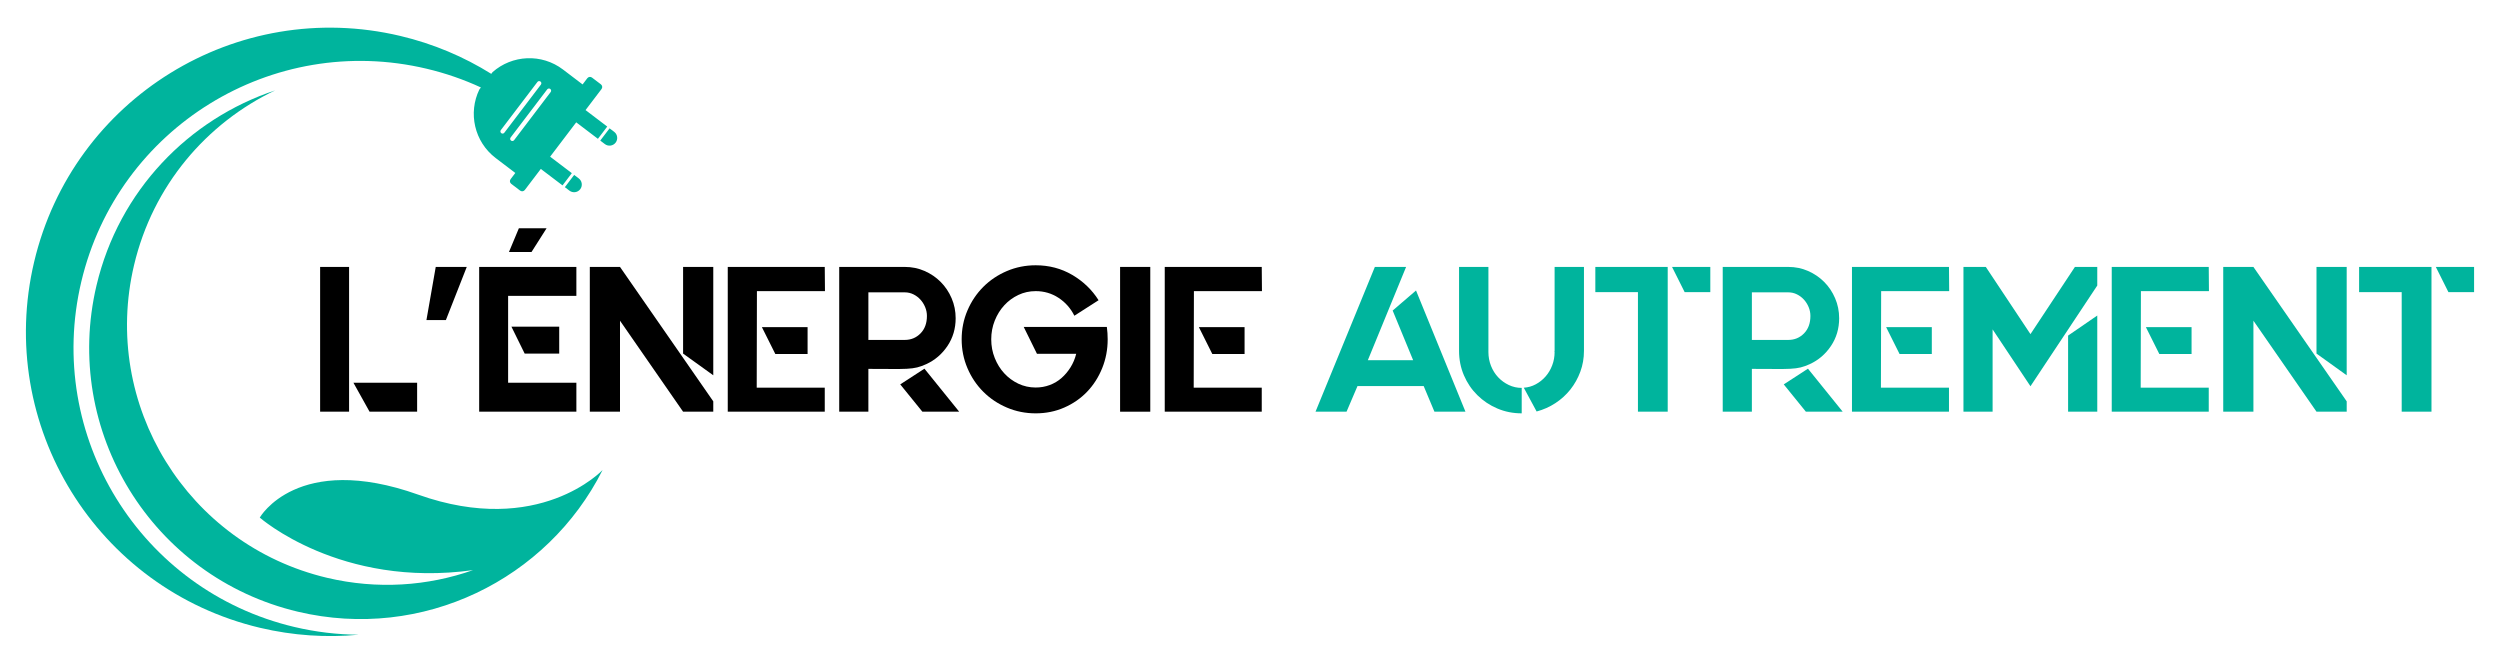<?xml version="1.0" encoding="utf-8"?>
<!-- Generator: Adobe Illustrator 16.0.0, SVG Export Plug-In . SVG Version: 6.00 Build 0)  -->
<!DOCTYPE svg PUBLIC "-//W3C//DTD SVG 1.1//EN" "http://www.w3.org/Graphics/SVG/1.1/DTD/svg11.dtd">
<svg version="1.1" id="Calque_1" xmlns="http://www.w3.org/2000/svg" xmlns:xlink="http://www.w3.org/1999/xlink" x="0px" y="0px"
	 width="226px" height="60px" viewBox="0 0 226 60" enable-background="new 0 0 226 60" xml:space="preserve">
<g>
	<g id="XMLID_1936_">
		<path id="XMLID_1934_" fill="#00B49D" d="M37.804,44.715c-10.933-3.89-14.321,2.074-14.321,2.074s7.276,6.419,19.281,4.75
			c-4.103,1.446-8.654,1.771-13.202,0.694C16.938,49.242,9.128,36.583,12.12,23.959c1.706-7.199,6.557-12.832,12.752-15.789
			c-7.797,2.591-14.111,9.039-16.145,17.621C5.606,38.966,13.755,52.177,26.93,55.299c11.266,2.669,22.555-2.903,27.544-12.81
			C54.474,42.489,48.737,48.604,37.804,44.715z"/>
		<g id="XMLID_831_">
			<path id="XMLID_1933_" fill="#00B49D" d="M52.321,16.129l-0.416-0.316l-0.842,1.107l0.416,0.316
				c0.306,0.232,0.742,0.173,0.975-0.133C52.686,16.797,52.626,16.361,52.321,16.129z"/>
			<path id="XMLID_1946_" fill="#00B49D" d="M52.933,9.951l1.447-1.904c0.1-0.133,0.074-0.321-0.058-0.422l-0.808-0.613
				c-0.132-0.1-0.32-0.074-0.42,0.058l-0.428,0.563l-1.771-1.347c-1.94-1.475-4.608-1.322-6.367,0.234L44.41,6.676
				c-2.473-1.545-5.234-2.719-8.229-3.429C21.406-0.254,6.59,8.887,3.089,23.662c-3.501,14.774,5.639,29.59,20.414,33.091
				c3.006,0.712,6.013,0.901,8.925,0.626c-1.922-0.013-3.873-0.241-5.824-0.703C12.668,53.374,4.048,39.4,7.35,25.465
				S24.625,2.908,38.561,6.211c1.724,0.408,3.365,0.98,4.913,1.695l-0.141,0.186c-1.027,2.11-0.46,4.723,1.48,6.197l1.771,1.346
				l-0.427,0.563c-0.101,0.132-0.075,0.32,0.058,0.42l0.807,0.614c0.132,0.101,0.32,0.074,0.421-0.058l1.447-1.904l1.962,1.49
				l0.842-1.107l-1.962-1.49l2.358-3.104l1.962,1.49l0.842-1.107L52.933,9.951z M45.314,12.037c-0.087-0.066-0.104-0.19-0.038-0.277
				l3.308-4.352c0.065-0.088,0.19-0.104,0.277-0.038c0.087,0.065,0.104,0.19,0.038,0.277L45.591,12
				C45.526,12.087,45.401,12.104,45.314,12.037z M49.782,8.318l-3.307,4.353c-0.066,0.087-0.19,0.104-0.278,0.038
				c-0.087-0.066-0.104-0.191-0.038-0.278l3.308-4.352c0.066-0.087,0.19-0.104,0.278-0.038C49.832,8.107,49.848,8.231,49.782,8.318z
				"/>
			<path id="XMLID_1948_" fill="#00B49D" d="M55.521,11.917l-0.416-0.315l-0.842,1.107l0.416,0.316
				c0.306,0.232,0.742,0.172,0.975-0.133C55.886,12.586,55.827,12.149,55.521,11.917z"/>
		</g>
	</g>
	<g>
		<g>
			<path d="M28.939,37.217V24.13h2.618v13.087H28.939z M31.95,34.6h5.758v2.617h-4.3L31.95,34.6z"/>
			<path d="M42.195,24.13l-1.888,4.805h-1.757l0.841-4.805H42.195z"/>
			<path d="M52.104,24.13v2.617h-6.17V34.6h6.17v2.617h-6.17h-2.617V24.13h1.271h1.346H52.104z M49.412,20.634l-1.365,2.149h-2.038
				l0.897-2.149H49.412z M50.552,31.964H47.43l-1.196-2.431h4.319V31.964z"/>
			<path d="M56.048,24.13l8.432,12.152v0.935h-2.729l-5.703-8.226v8.226h-2.729V24.13H56.048z M61.751,24.13h2.729v9.796
				l-2.729-1.962V24.13z"/>
			<path d="M74.558,24.13l0.019,2.188h-6.151l-0.019,8.73h6.151v2.169h-8.769V24.13H74.558z M73.006,32.001h-2.917l-1.215-2.431
				h4.132V32.001z"/>
			<path d="M83.737,32.917c-0.299,0.137-0.577,0.236-0.832,0.299s-0.567,0.103-0.935,0.122c-0.368,0.018-0.823,0.024-1.365,0.018
				c-0.542-0.006-1.244-0.009-2.104-0.009v3.87h-2.636V24.13h5.927c0.636,0,1.23,0.121,1.786,0.364
				c0.554,0.243,1.041,0.573,1.458,0.991s0.748,0.91,0.991,1.477c0.243,0.567,0.364,1.169,0.364,1.805
				c0,0.935-0.246,1.77-0.738,2.505C85.161,32.007,84.522,32.556,83.737,32.917z M78.502,30.729h3.291
				c0.561,0,1.034-0.196,1.421-0.589c0.386-0.393,0.58-0.919,0.58-1.58c0-0.273-0.053-0.539-0.159-0.794
				c-0.106-0.256-0.249-0.483-0.43-0.683c-0.181-0.199-0.393-0.358-0.636-0.477c-0.243-0.119-0.502-0.178-0.776-0.178h-3.291v4.244
				v0.019V30.729z M86.71,37.217h-3.328l-2-2.468l2.187-1.421L86.71,37.217z"/>
			<path d="M100.115,30.112c0.013,0.188,0.019,0.374,0.019,0.562c0,0.922-0.166,1.791-0.496,2.607
				c-0.331,0.816-0.785,1.527-1.365,2.132s-1.269,1.081-2.066,1.43c-0.798,0.35-1.658,0.523-2.58,0.523s-1.792-0.174-2.608-0.523
				c-0.817-0.349-1.527-0.825-2.131-1.43c-0.605-0.604-1.082-1.315-1.431-2.132s-0.523-1.686-0.523-2.607
				c0-0.923,0.174-1.792,0.523-2.608s0.826-1.526,1.431-2.132c0.604-0.604,1.314-1.081,2.131-1.43
				c0.816-0.349,1.686-0.523,2.608-0.523c1.209,0,2.309,0.289,3.3,0.869c0.991,0.579,1.786,1.343,2.384,2.29l-2.188,1.402
				c-0.336-0.673-0.813-1.212-1.43-1.617c-0.617-0.405-1.306-0.607-2.066-0.607c-0.561,0-1.084,0.115-1.57,0.346
				c-0.486,0.23-0.91,0.542-1.271,0.935c-0.362,0.393-0.648,0.854-0.86,1.384c-0.212,0.53-0.318,1.094-0.318,1.692
				c0,0.598,0.105,1.161,0.318,1.691c0.211,0.53,0.498,0.99,0.86,1.383c0.361,0.393,0.785,0.705,1.271,0.936
				c0.486,0.23,1.009,0.346,1.57,0.346c0.449,0,0.872-0.075,1.271-0.225c0.398-0.149,0.754-0.361,1.065-0.635
				c0.312-0.274,0.583-0.596,0.813-0.964c0.23-0.367,0.402-0.775,0.514-1.225H93.74l-1.197-2.43h7.516
				C100.083,29.738,100.103,29.926,100.115,30.112z"/>
			<path d="M103.985,24.13v13.087h-2.729V24.13H103.985z"/>
			<path d="M114.062,24.13l0.019,2.188h-6.151l-0.019,8.73h6.151v2.169h-8.769V24.13H114.062z M112.51,32.001h-2.917l-1.215-2.431
				h4.132V32.001z"/>
			<path fill="#00B49D" d="M128.7,34.898h-5.982l-0.99,2.318h-2.805l5.365-13.087h2.824l-3.459,8.432h4.094l-1.85-4.487l2.111-1.813
				l4.469,10.956h-2.805L128.7,34.898z"/>
			<path fill="#00B49D" d="M134.552,31.813c0,0.449,0.078,0.869,0.234,1.262c0.156,0.394,0.371,0.735,0.645,1.028
				s0.596,0.527,0.963,0.701c0.367,0.175,0.758,0.262,1.168,0.262v2.3c-0.785,0-1.52-0.146-2.205-0.439
				c-0.686-0.292-1.287-0.694-1.805-1.206c-0.518-0.511-0.922-1.108-1.215-1.795c-0.293-0.685-0.439-1.421-0.439-2.206v-7.59h2.654
				v7.59v0.037V31.813z M143.19,24.13v7.59c0,0.661-0.109,1.287-0.328,1.88c-0.219,0.592-0.518,1.128-0.896,1.607
				c-0.381,0.479-0.832,0.892-1.355,1.233c-0.523,0.344-1.092,0.596-1.701,0.758l-1.16-2.15c0.387-0.024,0.748-0.128,1.084-0.309
				c0.338-0.181,0.633-0.417,0.889-0.71s0.455-0.629,0.598-1.01c0.145-0.38,0.215-0.782,0.215-1.206
				c0-0.012-0.002-0.021-0.008-0.027c-0.008-0.007-0.01-0.016-0.01-0.029c0-0.037,0.002-0.043,0.01-0.018
				c0.006,0.025,0.008,0.003,0.008-0.066c0-0.068,0-0.217,0-0.448c0-0.23,0-0.623,0-1.178s0-1.306,0-2.253s0-2.169,0-3.664H143.19z"
				/>
			<path fill="#00B49D" d="M150.761,24.13v13.087h-2.691V26.411h-3.852V24.13H150.761z M151.153,24.13h3.459v2.281h-2.318
				L151.153,24.13z"/>
			<path fill="#00B49D" d="M163.606,32.917c-0.299,0.137-0.576,0.236-0.832,0.299s-0.568,0.103-0.936,0.122
				c-0.367,0.018-0.822,0.024-1.365,0.018c-0.541-0.006-1.242-0.009-2.104-0.009v3.87h-2.635V24.13h5.926
				c0.637,0,1.23,0.121,1.785,0.364s1.041,0.573,1.459,0.991s0.748,0.91,0.99,1.477c0.244,0.567,0.365,1.169,0.365,1.805
				c0,0.935-0.246,1.77-0.738,2.505S164.392,32.556,163.606,32.917z M158.37,30.729h3.291c0.561,0,1.035-0.196,1.422-0.589
				c0.385-0.393,0.578-0.919,0.578-1.58c0-0.273-0.053-0.539-0.158-0.794c-0.105-0.256-0.25-0.483-0.43-0.683
				c-0.182-0.199-0.393-0.358-0.637-0.477c-0.242-0.119-0.5-0.178-0.775-0.178h-3.291v4.244v0.019V30.729z M166.579,37.217h-3.328
				l-2-2.468l2.188-1.421L166.579,37.217z"/>
			<path fill="#00B49D" d="M176.188,24.13l0.018,2.188h-6.15l-0.02,8.73h6.152v2.169h-8.77V24.13H176.188z M174.636,32.001h-2.916
				l-1.215-2.431h4.131V32.001z"/>
			<path fill="#00B49D" d="M187.573,24.13h2.02v1.683l-6.039,9.104l-3.422-5.141v7.44h-2.635V24.13h2.02l4.037,6.076L187.573,24.13z
				 M186.956,37.217v-6.88l2.637-1.813v8.693H186.956z"/>
			<path fill="#00B49D" d="M199.671,24.13l0.018,2.188h-6.15l-0.02,8.73h6.152v2.169h-8.77V24.13H199.671z M198.118,32.001h-2.916
				l-1.215-2.431h4.131V32.001z"/>
			<path fill="#00B49D" d="M203.708,24.13l8.434,12.152v0.935h-2.73l-5.703-8.226v8.226h-2.729V24.13H203.708z M209.411,24.13h2.73
				v9.796l-2.73-1.962V24.13z"/>
			<path fill="#00B49D" d="M219.806,24.13v13.087h-2.693V26.411h-3.85V24.13H219.806z M220.198,24.13h3.459v2.281h-2.318
				L220.198,24.13z"/>
		</g>
	</g>
</g>
</svg>
